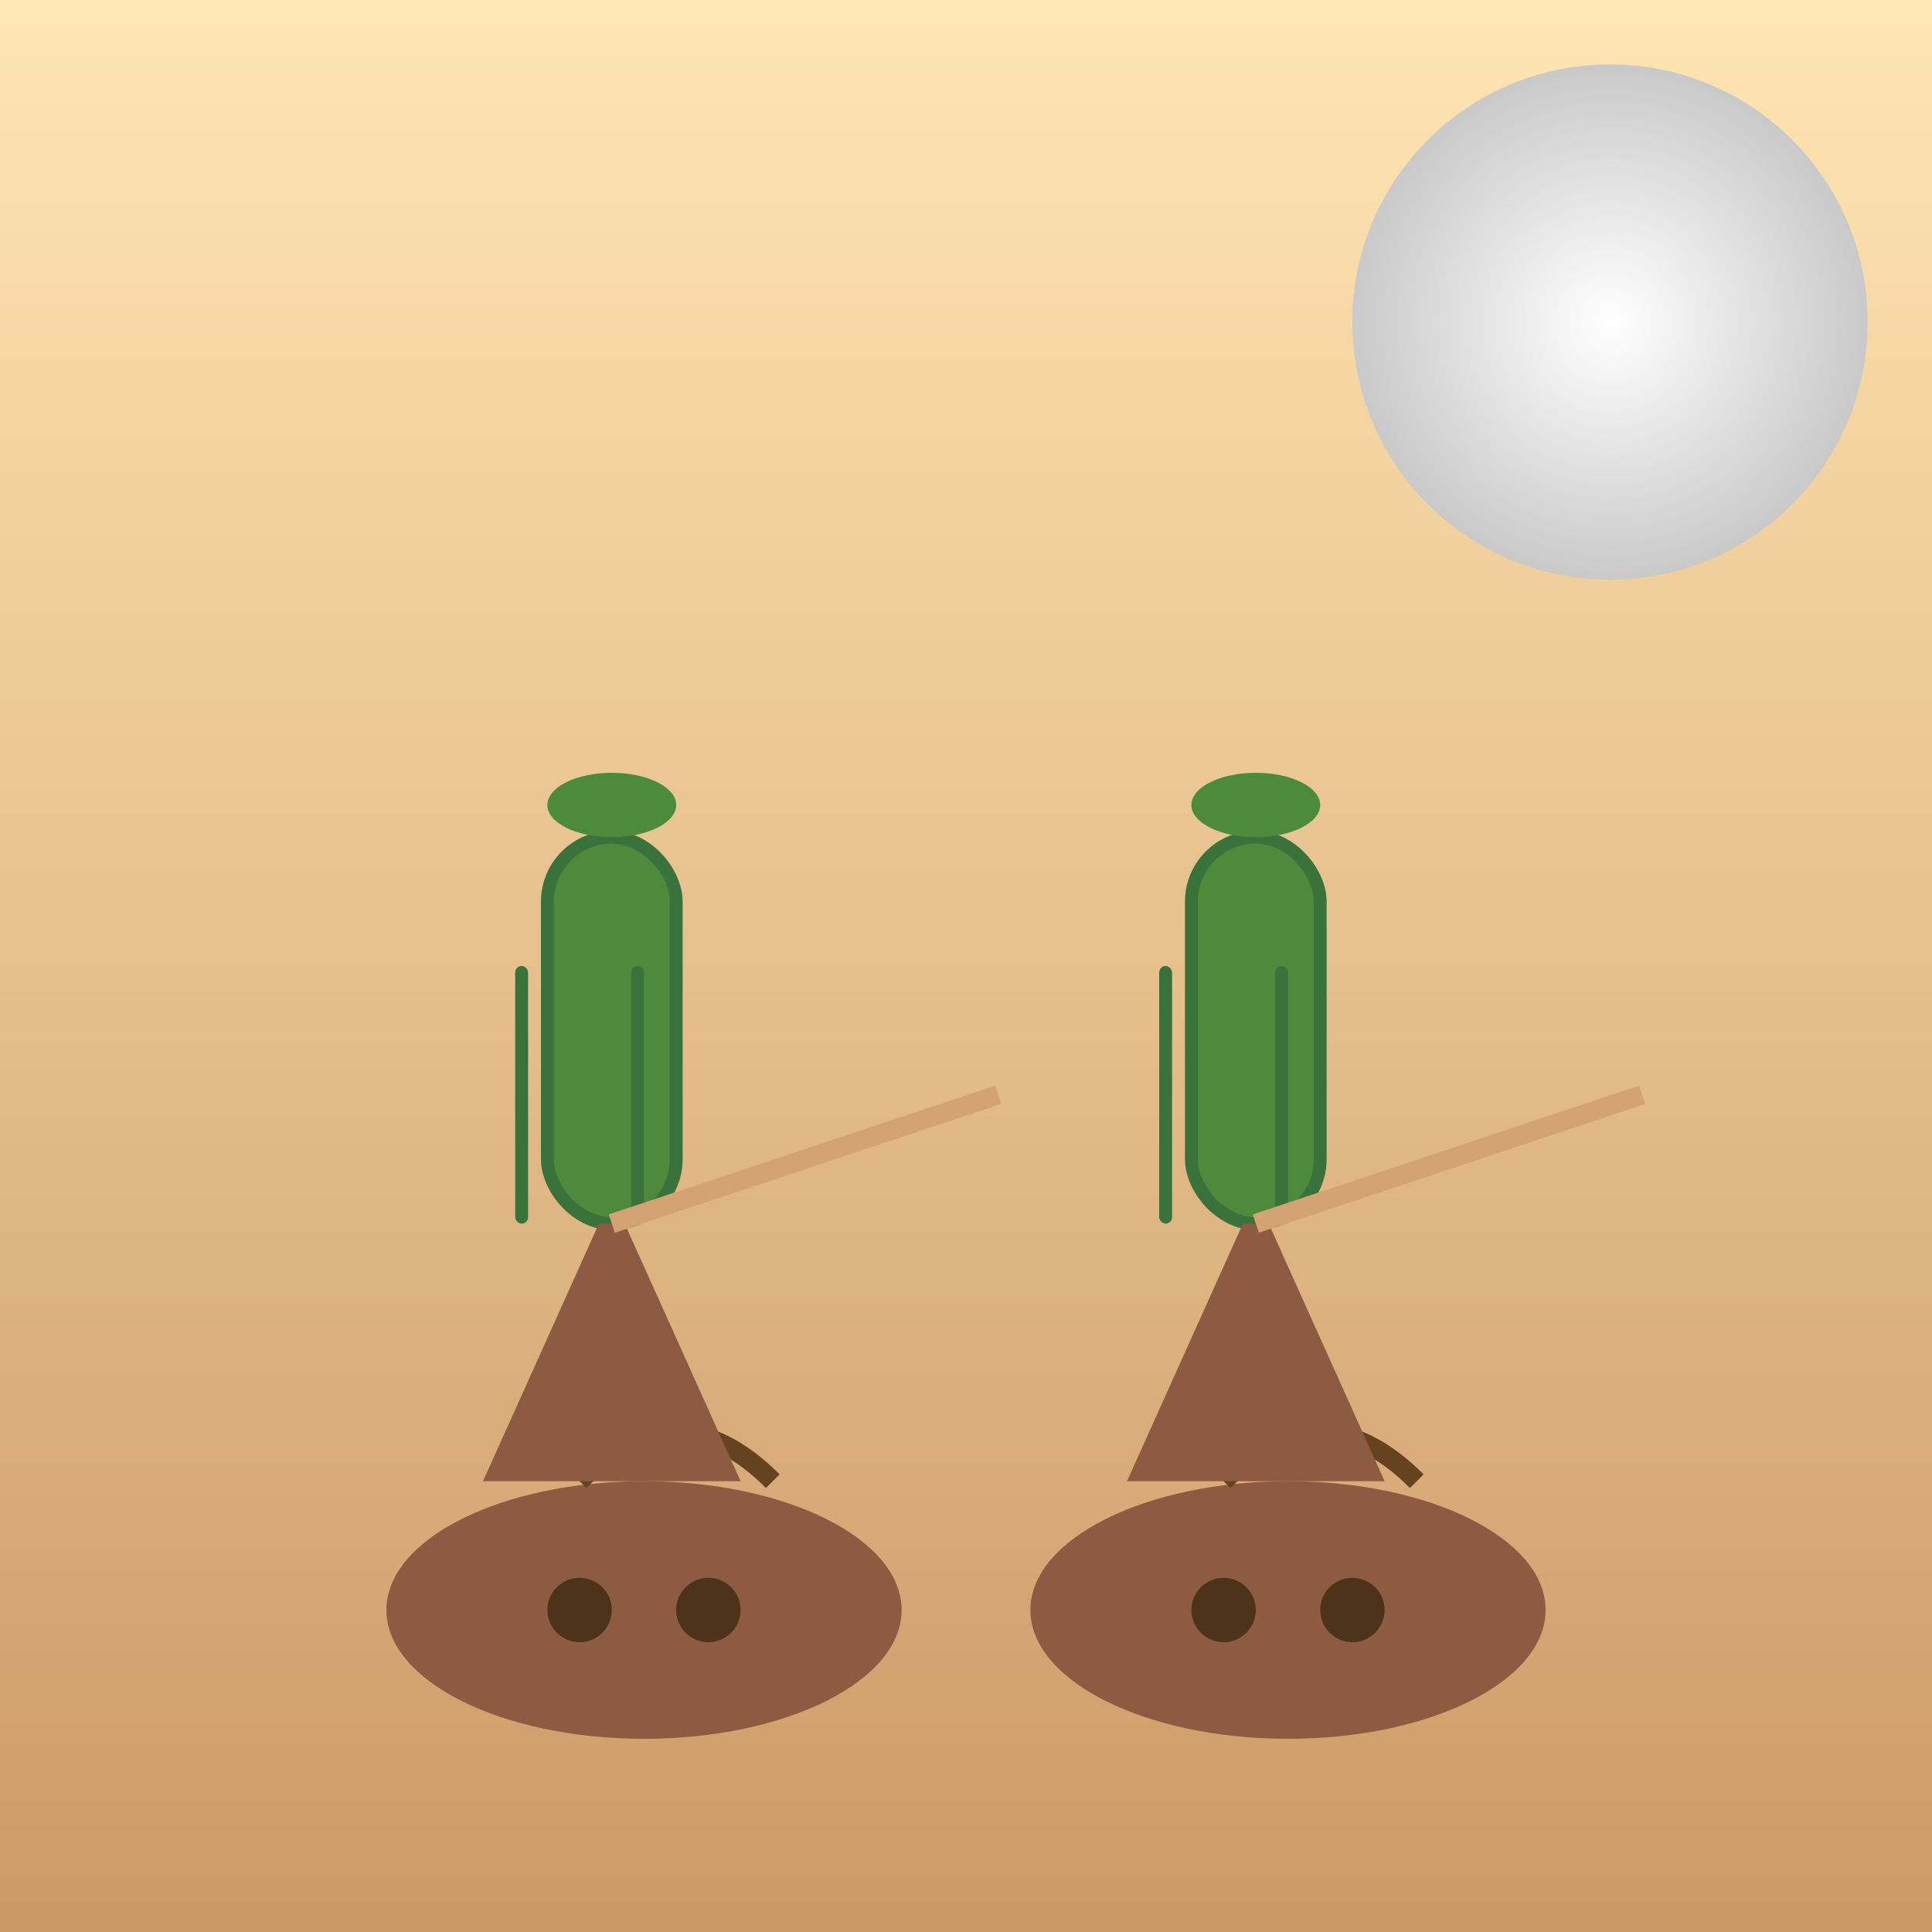 <svg viewBox="0 0 300 300" xmlns="http://www.w3.org/2000/svg">
  <rect x="0" y="0" width="300" height="300" fill="#333333" stroke="none"/>
  <defs>
    <radialGradient id="moonGradient" cx="0.5" cy="0.5" r="0.5">
      <stop offset="0%" stop-color="#ffffff" />
      <stop offset="100%" stop-color="#c9c9c9" />
    </radialGradient>
    <linearGradient id="desertGradient" x1="0" x2="0" y1="0" y2="1">
      <stop offset="0%" stop-color="#ffe6b3" />
      <stop offset="100%" stop-color="#cc9966" />
    </linearGradient>
  </defs>
  <rect width="300" height="300" fill="url(#desertGradient)" />
  <circle cx="250" cy="50" r="40" fill="url(#moonGradient)" />
  
  <!-- Armadillo 1 -->
  <ellipse cx="100" cy="250" rx="40" ry="20" fill="#8c5b41" />
  <path d="M90,230 C100,220 110,220 120,230" fill="none" stroke="#654321" stroke-width="3"/>
  <ellipse cx="90" cy="250" rx="5" ry="5" fill="#4d3319" />
  <ellipse cx="110" cy="250" rx="5" ry="5" fill="#4d3319" />

  <!-- Armadillo 2 -->
  <ellipse cx="200" cy="250" rx="40" ry="20" fill="#8c5b41" />
  <path d="M190,230 C200,220 210,220 220,230" fill="none" stroke="#654321" stroke-width="3"/>
  <ellipse cx="190" cy="250" rx="5" ry="5" fill="#4d3319" />
  <ellipse cx="210" cy="250" rx="5" ry="5" fill="#4d3319" />

  <!-- Cactus Knight -->
  <g transform="translate(75,130)">
    <rect x="10" y="0" width="20" height="60" rx="10" ry="10" fill="#4b8b3b" stroke="#39733b" stroke-width="2"/>
    <rect x="5" y="20" width="2" height="40" rx="1" ry="1" fill="#39733b" />
    <rect x="23" y="20" width="2" height="40" rx="1" ry="1" fill="#39733b" />
    <ellipse cx="20" cy="-5" rx="10" ry="5" fill="#4b8b3b" />
    <path d="M18,60 L0,100 L40,100 L22,60" fill="#8c5b41" />
    <line x1="20" y1="60" x2="80" y2="40" stroke="#d4a373" stroke-width="3"/>
  </g>

  <!-- Cactus Knight 2 -->
  <g transform="translate(175,130)">
    <rect x="10" y="0" width="20" height="60" rx="10" ry="10" fill="#4b8b3b" stroke="#39733b" stroke-width="2"/>
    <rect x="5" y="20" width="2" height="40" rx="1" ry="1" fill="#39733b" />
    <rect x="23" y="20" width="2" height="40" rx="1" ry="1" fill="#39733b" />
    <ellipse cx="20" cy="-5" rx="10" ry="5" fill="#4b8b3b" />
    <path d="M18,60 L0,100 L40,100 L22,60" fill="#8c5b41" />
    <line x1="20" y1="60" x2="80" y2="40" stroke="#d4a373" stroke-width="3"/>
  </g>

</svg>